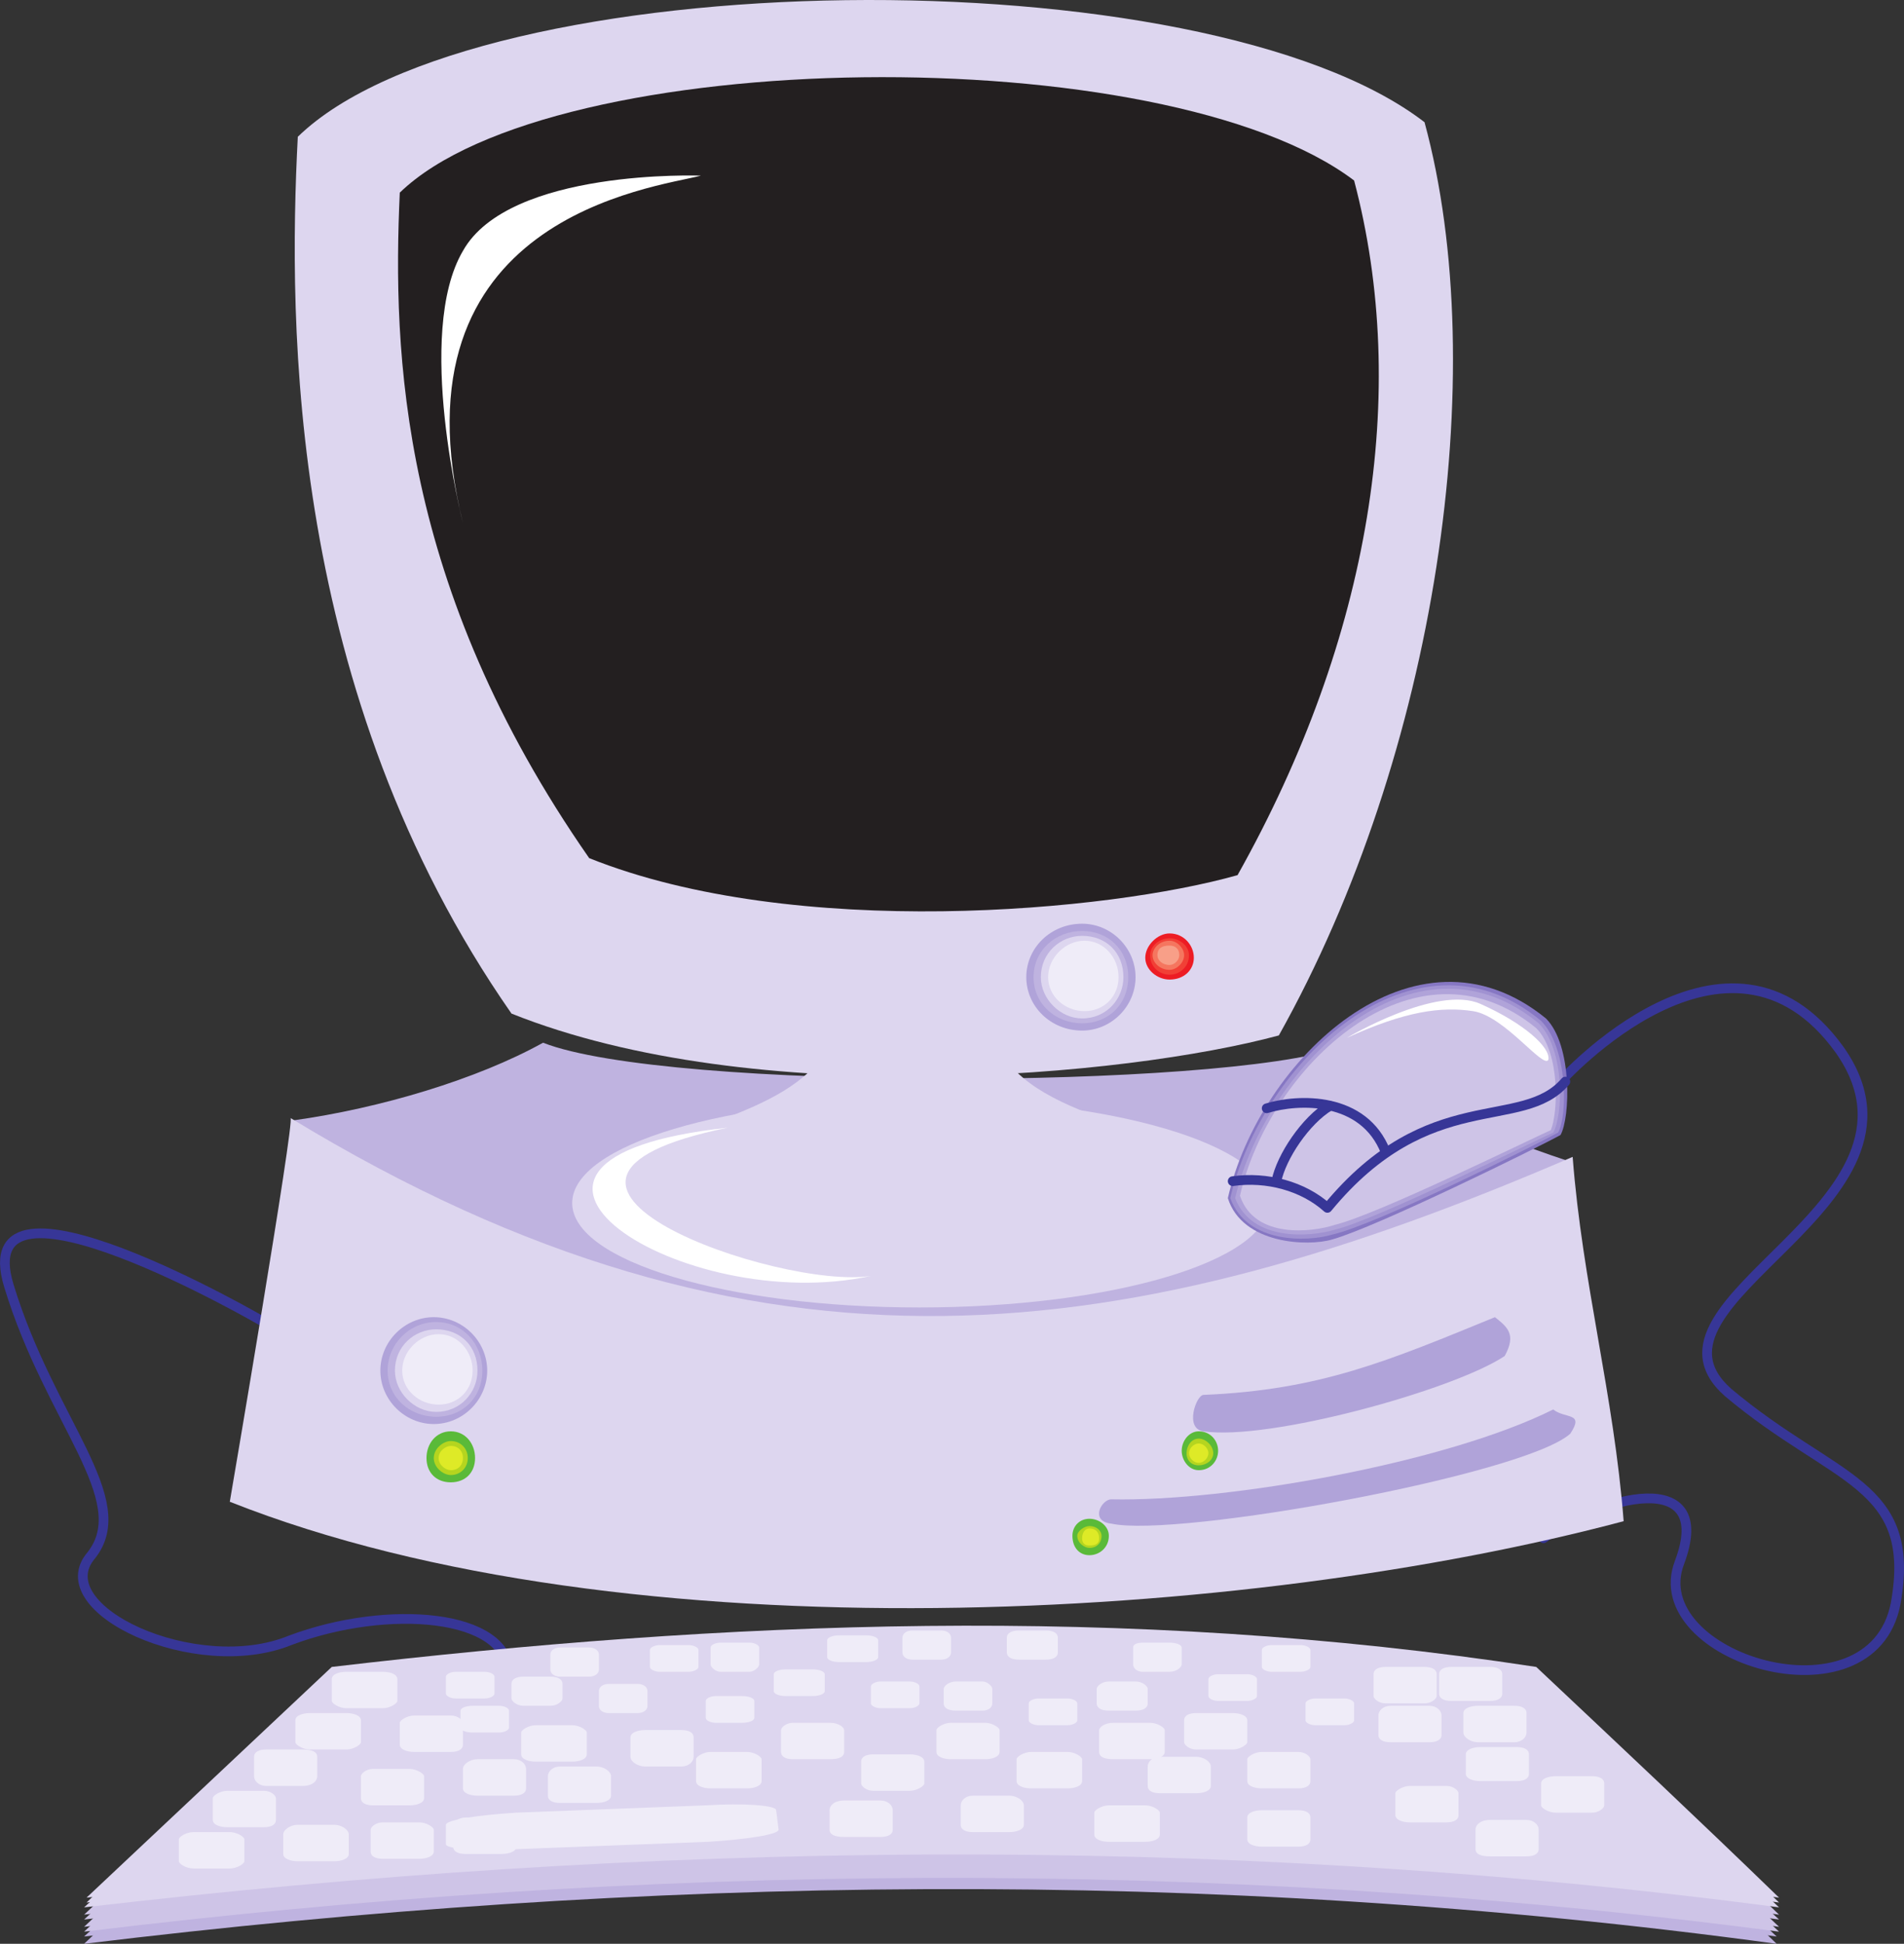 <svg xmlns="http://www.w3.org/2000/svg" width="588.065" height="600.237"><rect width="100%" height="100%" fill="#333333" stroke="none"/><path fill="none" stroke="#373697" stroke-linecap="round" stroke-linejoin="round" stroke-miterlimit="10" stroke-width="3" d="M81.476 408.237s-91.5-53.25-78.75-11.25 39 66 25.5 83.25c-14.25 16.5 32.25 38.25 61.5 26.25 30-11.25 67.5-8.25 67.5 10.5m324.75-183s51.75-57.75 86.25-9.75c33.75 48-66.75 77.25-34.5 105.75 33 27.75 58.5 27.75 51.75 65.25-7.5 38.25-78 16.5-66.75-12.75 11.25-30-24.75-20.25-42-7.5"/><path fill="#bfb3e0" fill-rule="evenodd" d="M25.976 600.237c25.5-24 50.25-48 75.75-71.25 121.5-14.25 244.5-20.25 372 0 25.5 23.25 50.25 47.25 75 71.25-176.25-24-350.25-21-522.75 0m64.5-254.25c27-3.75 57-12.75 77.25-24 38.25 15 209.25 14.25 246 1.5 27 17.25 37.5 24 71.25 35.25 0 0-201 179.25-394.5-12.75"/><path fill="#ddd6ef" fill-rule="evenodd" d="M263.726 306.237c-9.75 36-34.5 34.5-77.25 54 71.25 1.5 126-.75 197.25.75-43.5-18-79.5-19.5-78.75-54-19.5-.75-21.75 0-41.25-.75"/><path fill="#ddd6ef" fill-rule="evenodd" d="M283.976 339.237c59.25 0 108 14.25 108 32.25s-48.75 32.25-108 32.25-107.25-14.25-107.25-32.25 48-32.25 107.25-32.25"/><path fill="#fff" fill-rule="evenodd" d="M268.976 393.987c-27.75 4.5-125.25-29.25-44.25-45.75-90.75 9.75-13.5 58.5 44.25 45.75"/><path fill="#ddd6ef" fill-rule="evenodd" d="M157.976 312.987c-69-99-69-213-66-270.75 55.5-54 279.75-57 348-4.5 21 77.25 3.75 195-45 282-47.25 12.75-162 23.25-237-6.75"/><path fill="#231f20" fill-rule="evenodd" d="M181.976 264.987c-58.5-84-60.75-156-58.5-205.5 47.25-45.75 236.25-48 294.75-3.75 17.25 65.25 5.25 141-36 214.5-39.75 11.25-136.5 20.25-200.25-5.25"/><path fill="#fff" fill-rule="evenodd" d="M142.976 161.487s-15-58.5 0-84c14.25-25.5 73.5-23.25 73.5-23.25-14.25 3.75-96.75 12.75-73.5 107.25"/><path fill="#ed1c24" fill-rule="evenodd" d="M361.226 288.237c4.5 0 7.5 3.75 7.5 7.5s-3 6.75-7.5 6.75c-3.75 0-7.5-3-7.5-6.75s3.75-7.5 7.5-7.5"/><path fill="#f14036" fill-rule="evenodd" d="M361.226 289.737c3 0 6 2.25 6 5.25 0 3.75-3 6-6 6s-6-2.25-6-6c0-3 3-5.25 6-5.25"/><path fill="#f5765f" fill-rule="evenodd" d="M361.226 290.487c2.25 0 4.5 2.25 4.5 4.5s-2.25 4.5-4.5 4.5c-3 0-5.25-2.25-5.25-4.5s2.25-4.5 5.25-4.5"/><path fill="#f89f88" fill-rule="evenodd" d="M361.226 291.987c1.5 0 3 .75 3 3 0 1.5-1.5 3-3 3-2.25 0-3.75-1.5-3.75-3 0-2.25 1.5-3 3.75-3"/><path fill="#ddd6ef" fill-rule="evenodd" d="M89.726 345.237c145.5 88.5 260.25 70.5 396 12 3 39 12.75 73.5 15.75 112.5-115.5 30.75-307.5 42.75-430.5-6 0 0 20.25-118.5 18.75-118.5"/><path fill="#b0a3d9" fill-rule="evenodd" d="M371.726 430.737c36-1.5 57-10.5 90-24 3.75 3 6.75 5.25 3 12-15.75 10.5-72.75 26.25-93 23.25-6-.75-2.25-11.25 0-11.25m-28.5 32.25c36 .75 103.5-11.25 136.5-27.75 3.75 3 9.75.75 5.25 7.5-14.25 12.75-121.5 32.25-141.75 27.75-6.75-.75-3-7.5 0-7.5"/><path fill="#5aba39" fill-rule="evenodd" d="M370.226 441.987c3.75 0 6 3 6 6s-2.25 6-6 6c-3 0-5.25-3-5.25-6s2.25-6 5.25-6"/><path fill="#5aba39" fill-rule="evenodd" d="M370.226 443.487c3 0 5.25 2.25 5.25 4.5 0 3-2.25 5.25-5.25 5.25-2.25 0-4.5-2.25-4.5-5.25 0-2.25 2.25-4.5 4.5-4.5"/><path fill="#b5d51f" fill-rule="evenodd" d="M370.226 444.237c2.25 0 4.5 2.25 4.5 4.5s-2.25 3.75-4.5 3.75-3.75-1.5-3.75-3.75 1.5-4.5 3.75-4.5"/><path fill="#deea27" fill-rule="evenodd" d="M370.226 445.737c1.5 0 3 1.5 3 3s-1.5 3-3 3-3-1.5-3-3 1.5-3 3-3"/><path fill="#5aba39" fill-rule="evenodd" d="M336.476 468.987c3 0 6 2.25 6 5.25 0 3.75-3 6-6 6s-5.25-2.25-5.25-6c0-3 2.25-5.25 5.25-5.25"/><path fill="#5aba39" fill-rule="evenodd" d="M336.476 469.737c3 0 5.25 2.25 5.25 4.5 0 3-2.25 5.25-5.25 5.25-2.25 0-4.5-2.25-4.5-5.25 0-2.25 2.25-4.5 4.5-4.5"/><path fill="#b5d51f" fill-rule="evenodd" d="M336.476 471.237c2.25 0 3.75 1.5 3.75 3 0 2.25-1.5 3.75-3.75 3.75-1.5 0-3.75-1.5-3.75-3.75 0-1.5 2.25-3 3.75-3"/><path fill="#deea27" fill-rule="evenodd" d="M336.476 471.987c2.25 0 3 1.5 3 3s-.75 2.25-3 2.25c-1.5 0-2.25-.75-2.25-2.25s.75-3 2.25-3"/><path fill="#5aba39" fill-rule="evenodd" d="M139.226 441.987c4.5 0 7.5 3.75 7.5 8.25s-3 7.5-7.5 7.5-7.5-3-7.5-7.5 3-8.25 7.5-8.25"/><path fill="#5aba39" fill-rule="evenodd" d="M139.226 443.487c3.75 0 6.75 3 6.75 6.75s-3 6.75-6.75 6.75-6-3-6-6.75 2.25-6.75 6-6.75"/><path fill="#b5d51f" fill-rule="evenodd" d="M139.226 444.987c3 0 5.25 2.25 5.25 5.25s-2.25 5.25-5.25 5.25c-2.25 0-5.25-2.25-5.25-5.25s3-5.25 5.25-5.25"/><path fill="#deea27" fill-rule="evenodd" d="M139.226 446.487c2.25 0 3.75 1.5 3.75 3.75s-1.5 3.75-3.75 3.75c-1.5 0-3.75-1.5-3.75-3.75s2.25-3.75 3.75-3.75"/><path fill="#b0a3d9" fill-rule="evenodd" d="M133.976 406.737c9 0 16.5 7.5 16.5 16.5s-7.5 16.5-16.5 16.5-16.5-7.5-16.5-16.5 7.5-16.5 16.5-16.5"/><path fill="#bfb3e0" fill-rule="evenodd" d="M134.726 408.237c8.25 0 14.25 6.75 14.25 15s-6 14.25-14.25 14.25-15-6-15-14.25 6.75-15 15-15"/><path fill="#ddd6ef" fill-rule="evenodd" d="M134.726 410.487c7.5 0 12.75 5.25 12.75 12.75 0 6.75-5.25 12.75-12.75 12.75-6.75 0-12.75-6-12.75-12.75 0-7.5 6-12.75 12.75-12.75"/><path fill="#efecf8" fill-rule="evenodd" d="M135.476 411.987c6 0 10.5 5.25 10.5 11.25s-4.5 10.5-10.5 10.5-11.25-4.5-11.25-10.5 5.25-11.25 11.25-11.25"/><path fill="#b0a3d9" fill-rule="evenodd" d="M334.226 285.237c9 0 16.5 7.5 16.5 16.5s-7.5 16.5-16.5 16.5c-9.75 0-17.25-7.5-17.25-16.5s7.5-16.5 17.25-16.5"/><path fill="#bfb3e0" fill-rule="evenodd" d="M334.226 287.487c8.25 0 14.25 6 14.25 14.25s-6 14.25-14.25 14.25-15-6-15-14.25 6.75-14.25 15-14.25"/><path fill="#ddd6ef" fill-rule="evenodd" d="M334.226 288.987c7.5 0 12.75 5.25 12.75 12.75 0 6.75-5.25 12.75-12.75 12.75-6.75 0-12.75-6-12.75-12.75 0-7.5 6-12.75 12.75-12.75"/><path fill="#efecf8" fill-rule="evenodd" d="M334.976 290.487c6 0 10.5 5.25 10.5 11.25s-4.5 10.5-10.5 10.5-11.25-4.5-11.25-10.5 5.25-11.25 11.25-11.25"/><path fill="#bfb3e0" fill-rule="evenodd" d="M25.976 597.987c25.5-23.25 50.25-47.25 75.75-70.5 121.5-14.25 244.5-20.25 372.75 0 24.75 23.25 49.5 47.25 74.25 70.5-176.25-23.25-350.25-20.25-522.75 0"/><path fill="#cec4e7" fill-rule="evenodd" d="M25.976 596.487c25.5-24 50.25-47.25 75.75-71.25 121.5-14.25 244.5-19.5 372.75 0 24.75 24 49.5 47.25 75 71.25-177-23.25-351-21-523.5 0"/><path fill="#cec4e7" fill-rule="evenodd" d="M25.976 594.987c25.5-24 51-48 75.75-71.25 121.5-14.25 244.5-20.25 372.75 0 24.75 23.25 49.5 47.25 75 71.25-177-24-350.25-21-523.5 0"/><path fill="#cec4e7" fill-rule="evenodd" d="M25.976 592.737c25.5-23.25 51-47.25 76.5-71.25 121.5-13.5 243.75-19.5 372 0 24.75 24 49.5 48 75 71.25-176.25-23.25-350.25-20.25-523.5 0"/><path fill="#cec4e7" fill-rule="evenodd" d="M25.976 591.237c25.5-24 51-47.25 76.5-71.25 121.5-14.25 243.75-19.5 372 0 24.75 24 50.25 47.25 75 71.25-176.25-23.25-350.25-21-523.5 0"/><path fill="#ddd6ef" fill-rule="evenodd" d="M25.976 588.987c25.5-23.25 51-47.25 76.5-70.5 121.5-14.25 243.75-20.25 372 0 25.5 23.25 50.25 47.25 75 70.5-176.25-23.25-350.25-20.25-523.5 0"/><path fill="#ddd6ef" fill-rule="evenodd" d="M26.726 587.487c24.75-24 50.25-47.25 75.75-71.25 121.5-13.5 243.75-19.5 372 0 25.5 24 50.25 47.25 75 71.25-176.25-23.25-350.25-20.25-522.75 0"/><path fill="#ddd6ef" fill-rule="evenodd" d="M26.726 585.987c25.5-24 50.25-47.25 75.75-71.25 121.5-14.25 244.5-19.5 372 0 25.5 24 50.25 47.25 75 71.25-176.25-23.25-350.25-21-522.75 0"/><path fill="#efecf8" fill-rule="evenodd" d="M59.726 565.737h11.25c2.25 0 4.5 1.5 4.5 2.25v6.75c0 .75-2.25 2.25-4.5 2.25h-11.25c-2.25 0-4.5-1.5-4.5-2.25v-6.75c0-.75 2.25-2.25 4.5-2.25m32.25-2.25h11.25c2.25 0 4.5 1.5 4.5 3v6c0 1.5-2.25 2.25-4.5 2.25h-11.25c-2.25 0-4.5-.75-4.5-2.25v-6c0-1.5 2.25-3 4.5-3m26.25-.75h11.25c2.25 0 4.5 1.5 4.5 2.25v6.75c0 1.5-2.25 2.25-4.5 2.25h-11.25c-2.25 0-3.75-.75-3.75-2.25v-6.75c0-.75 1.5-2.25 3.75-2.25m-3-16.5h11.25c2.25 0 4.5 1.5 4.5 2.25v6.75c0 1.5-2.25 2.25-4.5 2.25h-11.25c-2.25 0-3.75-.75-3.75-2.25v-6.75c0-.75 1.5-2.25 3.75-2.25m32.25-3h11.25c2.25 0 3.75 1.5 3.75 3v6c0 1.5-1.5 2.25-3.75 2.25h-11.25c-2.25 0-4.5-.75-4.5-2.25v-6c0-1.5 2.25-3 4.5-3m-19.5-13.5h11.25c2.25 0 3.75 1.5 3.75 2.25v6.75c0 1.5-1.5 2.25-3.75 2.25h-11.25c-2.25 0-4.5-.75-4.5-2.25v-6.75c0-.75 2.25-2.25 4.5-2.25m45 15.75h11.25c2.25 0 4.5 1.5 4.5 3v6c0 1.5-2.25 2.25-4.5 2.25h-11.25c-2.25 0-3.75-.75-3.75-2.25v-6c0-1.5 1.5-3 3.75-3m-7.5-12.75h11.25c2.25 0 4.5 1.5 4.5 2.25v6.75c0 1.5-2.25 2.25-4.5 2.25h-11.25c-2.25 0-4.5-.75-4.5-2.25v-6.75c0-.75 2.25-2.25 4.5-2.25m33.75 1.5h11.25c2.25 0 3.75.75 3.75 2.25v6c0 1.5-1.5 3-3.75 3h-11.25c-2.25 0-4.5-1.5-4.5-3v-6c0-1.5 2.25-2.25 4.5-2.25m20.25 6.75h11.25c2.25 0 4.5 1.5 4.5 2.25v6.75c0 1.5-2.25 2.25-4.5 2.25h-11.25c-2.25 0-4.5-.75-4.5-2.25v-6.75c0-.75 2.25-2.25 4.5-2.25m25.5-9h11.25c3 0 4.5 1.5 4.5 2.25v6.75c0 1.5-1.5 2.25-4.5 2.25h-11.25c-2.25 0-3.75-.75-3.75-2.25v-6.75c0-.75 1.5-2.25 3.75-2.25m24.75 9.75h11.25c2.25 0 4.5.75 4.5 2.25v6.75c0 .75-2.25 2.25-4.5 2.25h-11.25c-2.25 0-3.75-1.5-3.75-2.25v-6.75c0-1.5 1.5-2.25 3.75-2.25m24-9.75h10.5c2.25 0 4.5 1.5 4.5 2.25v6.75c0 1.5-2.25 2.25-4.5 2.25h-10.5c-2.25 0-4.5-.75-4.5-2.25v-6.75c0-.75 2.25-2.25 4.5-2.25m24.75 9h11.25c2.25 0 4.5 1.5 4.5 2.25v6.75c0 1.5-2.25 2.25-4.5 2.25h-11.25c-2.25 0-4.5-.75-4.5-2.25v-6.75c0-.75 2.25-2.25 4.5-2.25m25.5-9h11.25c2.25 0 4.5 1.5 4.5 2.25v6.75c0 1.5-2.25 2.25-4.5 2.25h-11.25c-3 0-4.5-.75-4.5-2.25v-6.75c0-.75 1.5-2.25 4.5-2.25"/><path fill="#efecf8" fill-rule="evenodd" d="M358.226 542.487h11.25c2.25 0 4.5 1.5 4.5 3v6c0 1.5-2.25 2.25-4.5 2.25h-11.25c-2.25 0-3.75-.75-3.75-2.25v-6c0-1.5 1.5-3 3.75-3m31.5-1.5h11.25c2.25 0 3.75 1.5 3.75 2.25v6.75c0 1.5-1.5 2.25-3.75 2.25h-11.25c-2.25 0-4.5-.75-4.5-2.25v-6.75c0-.75 2.25-2.25 4.5-2.25m-20.25-12h11.25c2.25 0 4.5.75 4.5 2.25v6.75c0 .75-2.25 2.25-4.5 2.25h-11.25c-2.25 0-3.75-1.5-3.75-2.25v-6.75c0-1.5 1.5-2.25 3.75-2.25m-27-9.75h8.25c2.25 0 3.75 1.5 3.75 2.25v4.5c0 1.5-1.5 2.25-3.75 2.25h-8.25c-2.25 0-3.75-.75-3.75-2.25v-4.5c0-.75 1.5-2.25 3.75-2.25m-21.75 5.25h9c1.5 0 3 .75 3 1.5v5.25c0 .75-1.5 1.5-3 1.5h-9c-1.5 0-3-.75-3-1.5v-5.25c0-.75 1.5-1.5 3-1.5m-25.5-5.25h8.25c1.5 0 3 1.5 3 2.25v4.5c0 1.5-1.5 2.25-3 2.25h-8.25c-2.25 0-3.75-.75-3.75-2.25v-4.5c0-.75 1.5-2.25 3.75-2.25m-23.25 0h9c1.5 0 3 .75 3 1.5v5.25c0 .75-1.5 1.5-3 1.5h-9c-1.5 0-3-.75-3-1.5v-5.25c0-.75 1.5-1.5 3-1.5m-29.25-3.75h8.25c2.25 0 3.75.75 3.75 1.5v5.25c0 .75-1.5 1.5-3.75 1.5h-8.25c-2.25 0-3.75-.75-3.75-1.5v-5.25c0-.75 1.5-1.5 3.75-1.5m-21.75 8.25h8.25c2.25 0 3.75.75 3.75 1.5v5.25c0 .75-1.5 1.5-3.75 1.5h-8.25c-1.5 0-3-.75-3-1.5v-5.25c0-.75 1.5-1.5 3-1.5m-33-3.75h9c1.5 0 3 .75 3 2.25v4.5c0 1.5-1.5 2.25-3 2.25h-9c-1.5 0-3-.75-3-2.25v-4.5c0-1.5 1.5-2.25 3-2.25m-26.25-2.25h8.25c2.25 0 3.75.75 3.75 2.25v4.5c0 .75-1.5 2.25-3.75 2.25h-8.25c-2.25 0-3.75-1.5-3.75-2.25v-4.5c0-1.5 1.5-2.25 3.75-2.25m-15.75 9h8.25c1.5 0 3 .75 3 1.5v5.25c0 .75-1.5 1.5-3 1.5h-8.25c-2.25 0-3.75-.75-3.75-1.5v-5.25c0-.75 1.5-1.5 3.75-1.5m-5.25-10.5h9c1.5 0 3 .75 3 1.5v5.25c0 .75-1.5 1.5-3 1.5h-9c-1.5 0-3-.75-3-1.5v-5.25c0-.75 1.5-1.5 3-1.5m63-8.25h9c1.5 0 3 .75 3 1.5v5.25c0 .75-1.5 1.5-3 1.5h-9c-1.5 0-3-.75-3-1.5v-5.25c0-.75 1.5-1.5 3-1.5m18.75-.75h9c1.5 0 3 .75 3 1.5v5.25c0 .75-1.5 2.25-3 2.25h-9c-1.5 0-3-1.5-3-2.25v-5.25c0-.75 1.5-1.5 3-1.5m59.25-3.75h9c1.5 0 3 .75 3 2.25v4.5c0 1.5-1.5 2.25-3 2.25h-9c-1.5 0-3-.75-3-2.25v-4.5c0-1.5 1.5-2.25 3-2.25m33 0h8.25c2.25 0 3.75.75 3.75 2.25v4.5c0 1.5-1.5 2.25-3.75 2.25h-8.25c-2.25 0-3.75-.75-3.75-2.25v-4.5c0-1.5 1.5-2.25 3.75-2.25m38.25 3.75h8.25c2.25 0 3.75.75 3.75 1.5v5.25c0 .75-1.5 2.25-3.75 2.25h-8.25c-2.25 0-3-1.5-3-2.25v-5.25c0-.75.75-1.5 3-1.5m39.75.75h9c1.5 0 3 .75 3 1.5v5.25c0 .75-1.5 1.5-3 1.5h-9c-1.5 0-3-.75-3-1.5v-5.25c0-.75 1.5-1.5 3-1.5m-16.5 9h9c1.5 0 3 .75 3 1.5v5.25c0 .75-1.5 1.5-3 1.5h-9c-1.5 0-3-.75-3-1.5v-5.25c0-.75 1.5-1.5 3-1.5m30 7.5h9c1.5 0 3 .75 3 1.5v5.25c0 .75-1.5 1.5-3 1.5h-9c-1.5 0-3-.75-3-1.5v-5.25c0-.75 1.5-1.5 3-1.5m-147-19.5h8.25c2.25 0 3.75.75 3.75 1.5v5.25c0 .75-1.5 1.5-3.75 1.5h-8.25c-2.25 0-3.75-.75-3.75-1.5v-5.25c0-.75 1.5-1.5 3.75-1.5m-86.25 3.75h9c1.5 0 3 .75 3 2.25v4.5c0 1.5-1.5 2.25-3 2.25h-9c-1.5 0-3-.75-3-2.25v-4.5c0-1.5 1.5-2.25 3-2.25m-29.25 52.5h11.25c2.25 0 4.5 1.5 4.5 3v6c0 1.5-2.25 2.25-4.5 2.25h-11.25c-2.25 0-3.75-.75-3.75-2.25v-6c0-1.5 1.5-3 3.75-3m117-5.25h11.25c2.25 0 3.75 1.5 3.75 3v6c0 1.5-1.5 2.25-3.75 2.25h-11.25c-3 0-4.5-.75-4.5-2.25v-6c0-1.5 1.5-3 4.5-3m39.75-1.5h11.25c2.25 0 4.5 1.5 4.5 3v6c0 1.5-2.25 2.25-4.5 2.25h-11.25c-2.25 0-3.75-.75-3.75-2.25v-6c0-1.5 1.5-3 3.75-3m42 3h11.25c2.25 0 4.5 1.5 4.5 2.25v6.75c0 1.5-2.25 2.25-4.5 2.25h-11.25c-2.25 0-4.5-.75-4.5-2.25v-6.75c0-.75 2.25-2.25 4.5-2.25m47.25 1.5h11.25c2.25 0 3.75.75 3.75 2.25v6.75c0 1.5-1.5 2.25-3.75 2.25h-11.25c-2.25 0-4.5-.75-4.5-2.25v-6.75c0-1.5 2.25-2.25 4.5-2.25m70.5 3h11.25c2.25 0 3.75 1.5 3.75 3v6c0 1.5-1.5 2.25-3.75 2.25h-11.25c-3 0-4.5-.75-4.5-2.25v-6c0-1.5 1.5-3 4.5-3m-24.75-10.5h11.25c2.25 0 3.75 1.5 3.75 2.25v6.75c0 1.5-1.5 2.25-3.75 2.25h-11.25c-2.25 0-4.5-.75-4.5-2.25v-6.75c0-.75 2.25-2.25 4.5-2.25m45-3h11.25c2.25 0 3.75.75 3.75 2.25v6.75c0 .75-1.5 2.25-3.75 2.25h-11.25c-2.25 0-4.5-1.5-4.5-2.25v-6.75c0-1.5 2.25-2.25 4.5-2.25m-23.25-9h11.25c2.25 0 3.75.75 3.75 2.25v6c0 1.5-1.5 2.25-3.75 2.25h-11.25c-2.25 0-4.5-.75-4.5-2.25v-6c0-1.5 2.25-2.25 4.5-2.25m-29.25-24.75h12c2.25 0 3.75.75 3.75 2.25v6.75c0 .75-1.5 2.25-3.75 2.25h-12c-2.25 0-3.75-1.5-3.75-2.25v-6.75c0-1.5 1.5-2.25 3.75-2.25m1.5 12h12c2.25 0 3.75 1.5 3.75 3v6c0 1.5-1.5 2.25-3.75 2.25h-12c-2.25 0-3.75-.75-3.75-2.25v-6c0-1.5 1.5-3 3.75-3m18.75-12h12c2.25 0 3.75.75 3.75 2.25v6c0 1.5-1.5 2.25-3.75 2.25h-12c-2.25 0-3.75-.75-3.75-2.25v-6c0-1.5 1.5-2.25 3.75-2.25m8.25 12h11.25c2.25 0 3.75.75 3.75 2.25v6c0 1.5-1.5 3-3.75 3h-11.25c-2.25 0-4.5-1.5-4.5-3v-6c0-1.5 2.25-2.25 4.5-2.25"/><path fill="#efecf8" fill-rule="evenodd" d="m159.476 559.737 58.5-2.25c12-.75 21.75 0 21.75 1.5l.75 6c0 1.5-9.75 3-21.75 3.75l-58.5 2.25c-12 .75-22.5 0-22.5-1.5v-6c0-1.5 9.75-3 21.75-3.75m-89.25-6.75h11.25c2.25 0 3.75 1.5 3.75 2.25v6.75c0 1.5-1.5 2.25-3.75 2.25h-11.25c-2.25 0-4.5-.75-4.5-2.25v-6.75c0-.75 2.25-2.25 4.5-2.25m12-12.75h11.25c3 0 4.5.75 4.5 2.25v6c0 1.5-1.5 3-4.5 3h-11.25c-2.25 0-3.75-1.5-3.75-3v-6c0-1.5 1.5-2.25 3.75-2.25m13.5-11.25h11.25c2.25 0 4.5.75 4.5 2.25v6.75c0 .75-2.25 2.25-4.5 2.25h-11.25c-2.25 0-4.5-1.5-4.5-2.25v-6.75c0-1.5 2.25-2.25 4.5-2.25m11.25-12.75h11.25c2.25 0 4.5.75 4.5 2.25v6.75c0 .75-2.25 2.25-4.5 2.25h-11.25c-2.25 0-4.5-1.5-4.5-2.25v-6.75c0-1.5 2.25-2.25 4.5-2.25"/><path fill="#8677c3" fill-rule="evenodd" d="M379.226 369.987c9.75-42.75 57.75-88.5 98.25-55.5 8.25 8.25 7.5 30.75 4.5 36-6.75 3.75-57 28.5-70.5 32.25-7.5 2.25-27.75 1.5-32.25-12.75"/><path fill="#a092d1" fill-rule="evenodd" d="M379.976 369.987c9.75-42 57-87 96-54.75 8.25 8.25 8.25 29.25 5.25 34.5-6.75 3.75-56.25 28.5-69.75 31.5-7.5 2.25-26.25 3-31.5-11.25"/><path fill="#b0a3d9" fill-rule="evenodd" d="M381.476 369.987c9.75-41.25 55.5-85.5 93.75-54 8.25 8.25 7.5 28.5 4.5 33.75-6.75 3-54.75 27-67.5 30-7.5 2.25-25.5 3.75-30.75-9.75"/><path fill="#cec4e7" fill-rule="evenodd" d="M382.976 369.237c9-39.75 54-82.5 91.5-51.75 7.5 7.5 6.75 26.25 4.5 31.5-6.75 3-54 26.25-66.75 29.25-6.75 2.25-24.75 4.5-29.25-9"/><path fill="none" stroke="#373697" stroke-linecap="round" stroke-linejoin="round" stroke-miterlimit="10" stroke-width="3" d="M380.726 364.737c10.5-1.5 21.75 1.5 29.25 8.25 31.5-38.25 60-23.25 73.5-39"/><path fill="none" stroke="#373697" stroke-linecap="round" stroke-linejoin="round" stroke-miterlimit="10" stroke-width="3" d="M391.226 342.237c9.75-3 30-3.75 36.75 13.5"/><path fill="none" stroke="#373697" stroke-linecap="round" stroke-linejoin="round" stroke-miterlimit="10" stroke-width="3" d="M394.226 364.737c1.5-7.5 9-18.75 16.5-23.25"/><path fill="#fff" fill-rule="evenodd" d="M415.976 320.487s27.75-16.5 41.25-10.5 21.75 13.5 21 17.25c-1.5 3-13.5-13.5-23.25-15s-21 0-39 8.25"/></svg>
